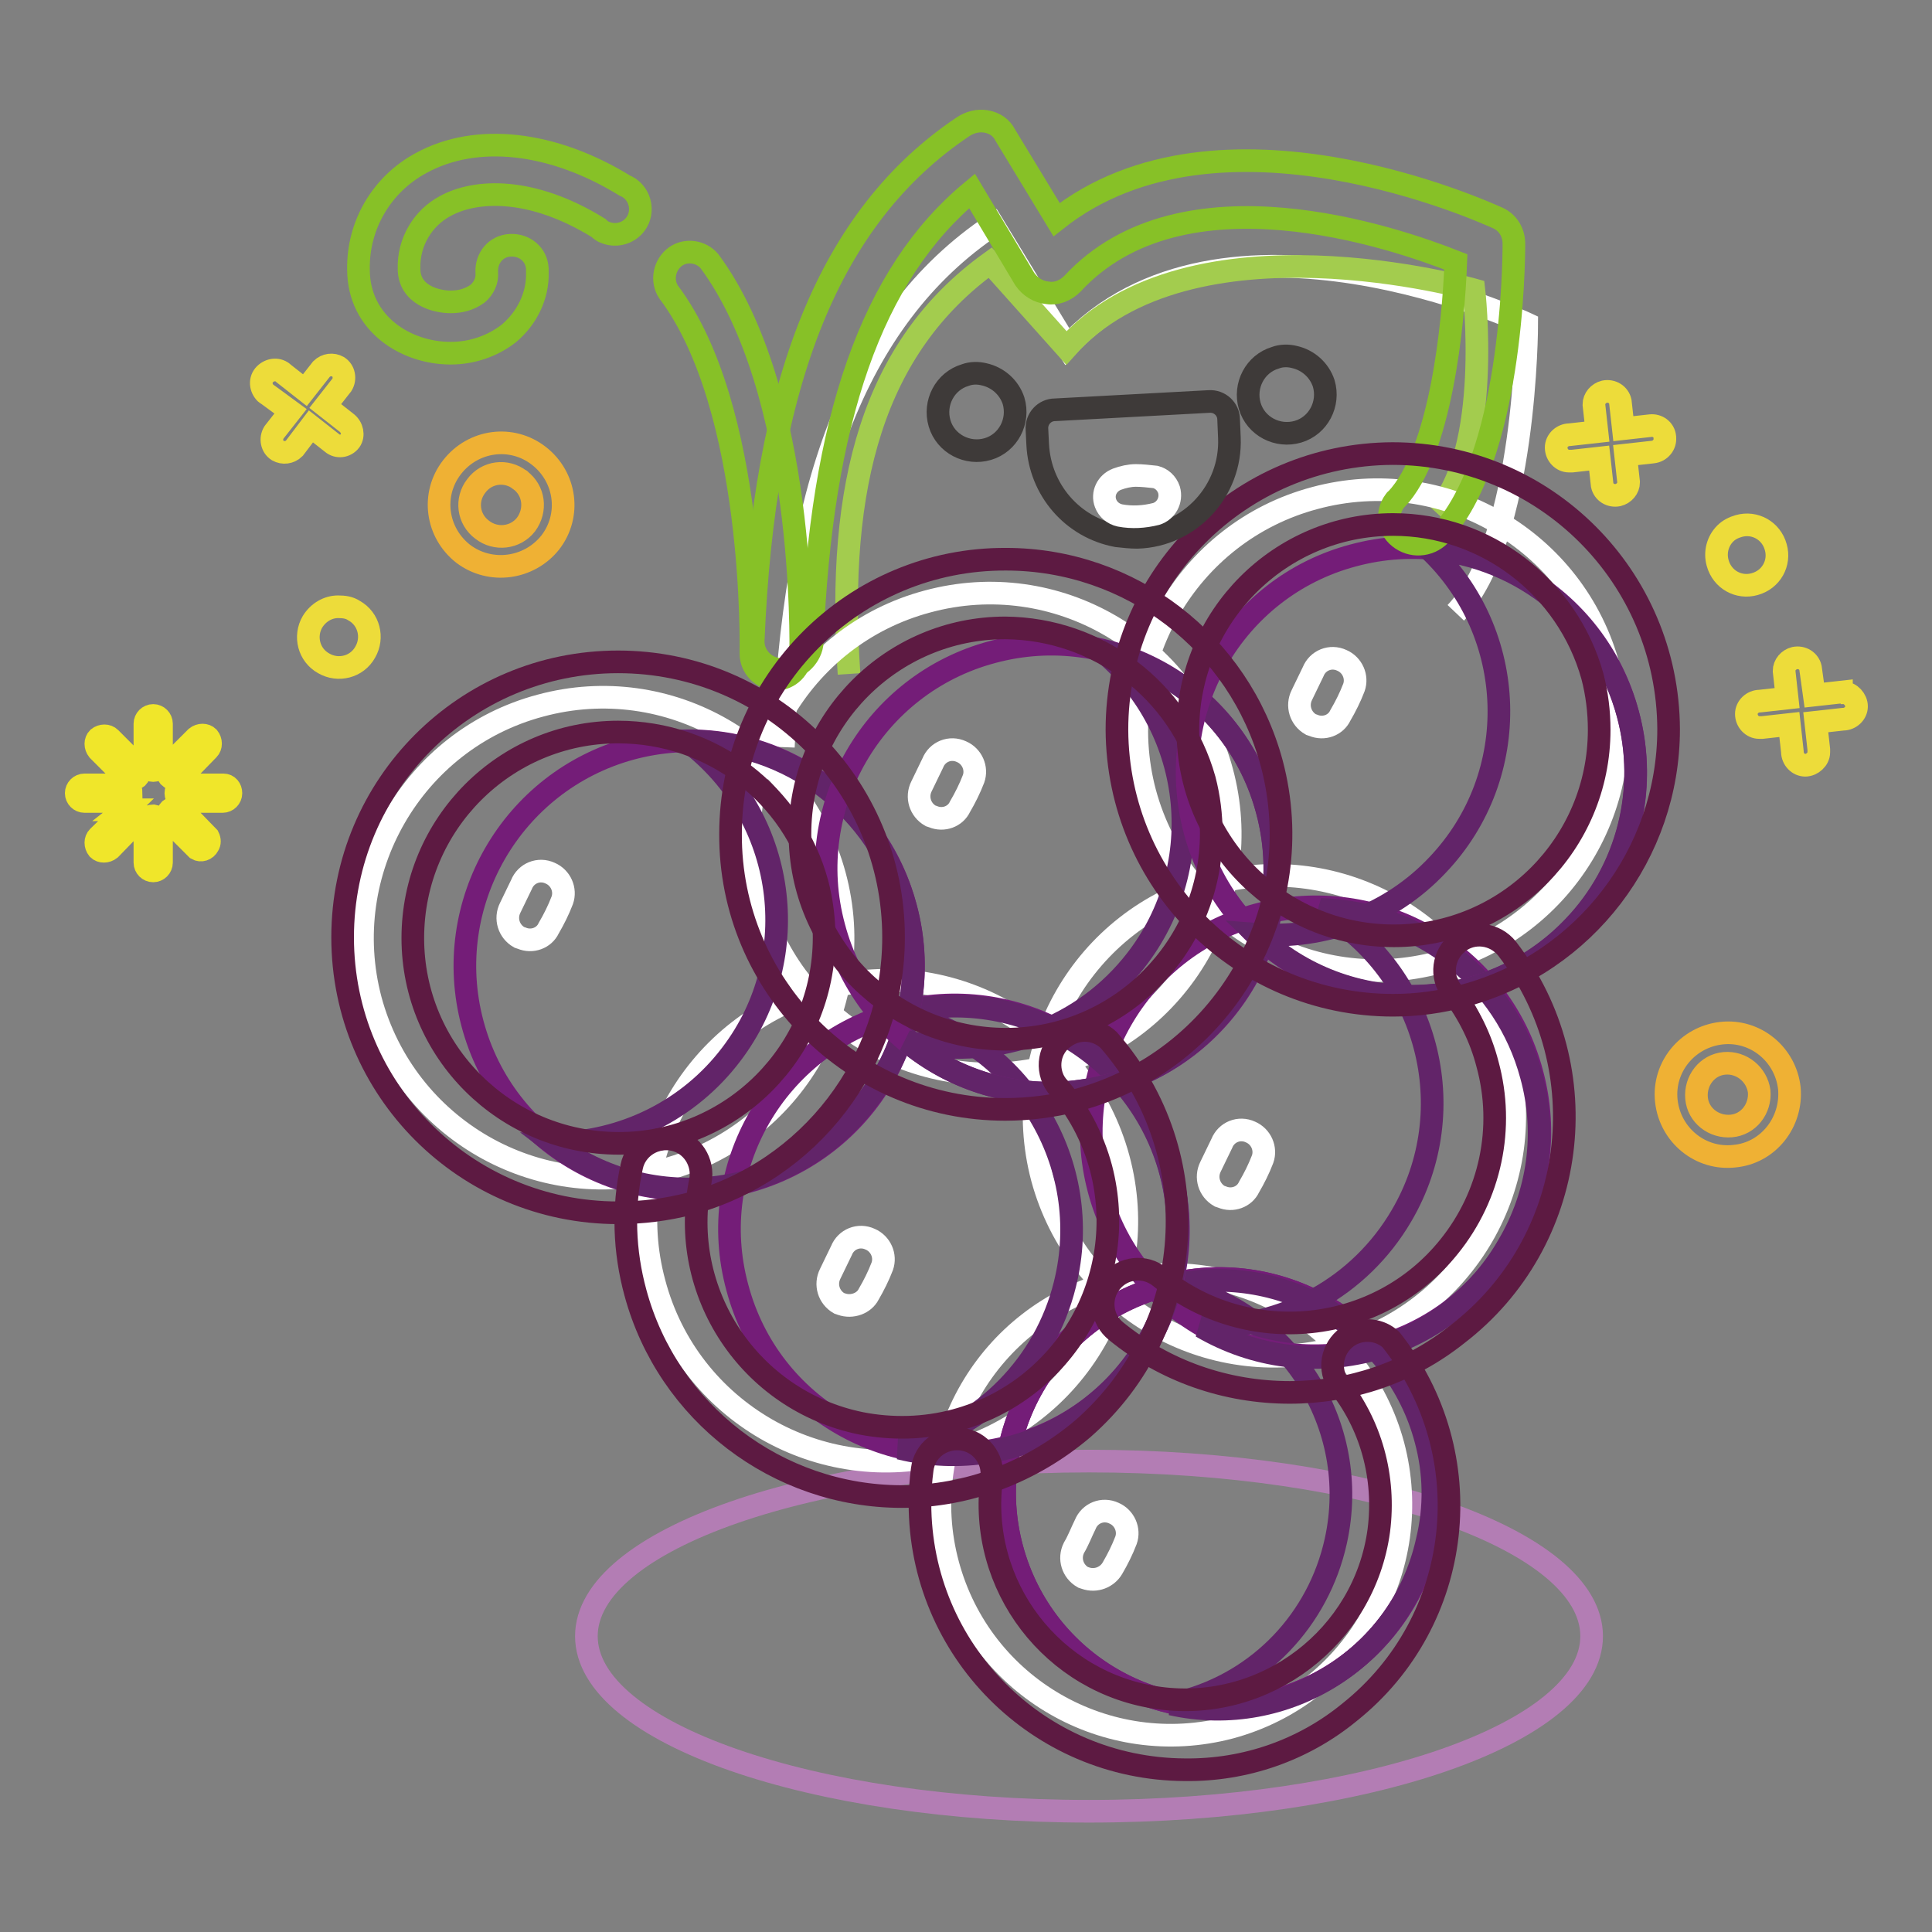 <?xml version="1.0" encoding="utf-8"?>
<!-- Svg Vector Icons : http://www.onlinewebfonts.com/icon -->
<!DOCTYPE svg PUBLIC "-//W3C//DTD SVG 1.1//EN" "http://www.w3.org/Graphics/SVG/1.1/DTD/svg11.dtd">
<svg version="1.1" xmlns="http://www.w3.org/2000/svg" xmlns:xlink="http://www.w3.org/1999/xlink" x="0px" y="0px" viewBox="0 0 256 256" enable-background="new 0 0 256 256" xml:space="preserve">
<rect x="0" y="0" width="256" height="256" fill="#808080" stroke="none"/>
<g> <path stroke-width="3" fill-opacity="0" stroke="#b37db4"  d="M77.7,216.8c0,12.8,29.8,23.2,66.6,23.2c36.8,0,66.6-10.4,66.6-23.2s-29.8-23.2-66.6-23.2 C107.6,193.6,77.7,204,77.7,216.8L77.7,216.8z"/> <path stroke-width="3" fill-opacity="0" stroke="#ffffff"  d="M103.8,99c1.3-33.3,9.1-56.7,27.8-69.2l9.8,16.1c20.4-22,60.9-3,60.9-3s0,28.4-9.4,38.3"/> <path stroke-width="3" fill-opacity="0" stroke="#a3cc4e"  d="M112.5,89.3c-1.7-25.1,3.2-43.3,18.7-54.5l10.1,11.3c16.3-18.4,54-7.7,54-7.7s2.5,21.3-5,29.5"/> <path stroke-width="3" fill-opacity="0" stroke="#ffffff"  d="M125.6,207.3c4.4,16.3,21.1,25.9,37.4,21.6c16.3-4.4,25.9-21.1,21.6-37.4c-4.4-16.3-21.1-25.9-37.3-21.6 C130.9,174.3,121.2,191,125.6,207.3C125.6,207.3,125.6,207.3,125.6,207.3L125.6,207.3z"/> <path stroke-width="3" fill-opacity="0" stroke="#ffffff"  d="M138.1,156.1c4.6,17,22,27.1,39,22.5c17-4.6,27.1-22,22.5-39c-4.5-17-22-27.1-39-22.5 S133.6,139.1,138.1,156.1C138.1,156.1,138.1,156.1,138.1,156.1L138.1,156.1z"/> <path stroke-width="3" fill-opacity="0" stroke="#ffffff"  d="M86.7,170c4.5,17,22,27.1,39,22.5c17-4.5,27.1-22,22.5-39c0,0,0,0,0,0c-4.6-17-22-27.1-39-22.5 C92.2,135.6,82.1,153,86.7,170L86.7,170z"/> <path stroke-width="3" fill-opacity="0" stroke="#ffffff"  d="M49.1,132.5c4.6,17,22,27.1,39,22.5c17-4.6,27.1-22,22.5-39l0,0c-4.6-17-22-27.1-39-22.5 C54.7,98,44.6,115.5,49.1,132.5L49.1,132.5z"/> <path stroke-width="3" fill-opacity="0" stroke="#ffffff"  d="M100.4,118.7c4.5,17,22,27.1,39,22.5c17-4.5,27.1-22,22.5-39c0,0,0,0,0,0c-4.6-17-22-27.1-39-22.5 C106,84.2,95.9,101.7,100.4,118.7L100.4,118.7z"/> <path stroke-width="3" fill-opacity="0" stroke="#ffffff"  d="M151.7,105c4.6,17,22,27.1,39,22.5c17-4.6,27.1-22,22.5-39c-4.5-17-22-27.1-39-22.5 C157.3,70.5,147.2,88,151.7,105C151.7,105,151.7,105,151.7,105L151.7,105z"/> <path stroke-width="3" fill-opacity="0" stroke="#741d78"  d="M134.1,205.2c4.1,15.2,19.7,24.2,34.8,20.1c15.2-4.1,24.2-19.7,20.1-34.8c0,0,0,0,0,0 c-4.1-15.2-19.7-24.2-34.8-20.1C139.1,174.4,130,190,134.1,205.2C134.1,205.2,134.1,205.2,134.1,205.2z"/> <path stroke-width="3" fill-opacity="0" stroke="#741d78"  d="M134.1,205.2c4.1,15.2,19.7,24.2,34.8,20.1c15.2-4.1,24.2-19.7,20.1-34.8c0,0,0,0,0,0 c-4.1-15.2-19.7-24.2-34.8-20.1C139.1,174.4,130,190,134.1,205.2C134.1,205.2,134.1,205.2,134.1,205.2z"/> <path stroke-width="3" fill-opacity="0" stroke="#622469"  d="M188.9,190.7c-3.9-14.6-18.7-23.6-33.5-20.4c15.3,3.4,25,18.5,21.6,33.9c-2.3,10.4-10.1,18.6-20.4,21.3 c-0.4,0.1-0.9,0.2-1.4,0.3c15.3,3.4,30.5-6.3,33.9-21.6C190.2,199.7,190.1,195.1,188.9,190.7L188.9,190.7z"/> <path stroke-width="3" fill-opacity="0" stroke="#741d78"  d="M145.6,157.6c4.2,15.9,20.5,25.3,36.4,21c15.9-4.2,25.3-20.5,21-36.4c0,0,0,0,0,0 c-4.2-15.9-20.5-25.3-36.4-21C150.8,125.5,141.4,141.8,145.6,157.6C145.6,157.6,145.6,157.6,145.6,157.6z"/> <path stroke-width="3" fill-opacity="0" stroke="#622469"  d="M202.9,142.5c-3.4-12.7-14.7-21.6-27.9-22c14.2,8.3,19,26.5,10.7,40.6c-5.5,9.4-15.6,15-26.5,14.7 c14.2,8.3,32.4,3.5,40.6-10.7C203.9,158.2,205,150.1,202.9,142.5z"/> <path stroke-width="3" fill-opacity="0" stroke="#741d78"  d="M97.7,170.6c4.2,15.9,20.5,25.3,36.4,21c15.9-4.2,25.3-20.5,21-36.4c0,0,0,0,0,0 c-4.2-15.9-20.5-25.3-36.4-21C102.8,138.5,93.4,154.8,97.7,170.6C97.7,170.6,97.7,170.6,97.7,170.6z"/> <path stroke-width="3" fill-opacity="0" stroke="#622469"  d="M155.1,155.3c-4.2-15.6-20-25-35.7-21.1c15.9,3.9,25.7,20,21.7,36c-2.6,10.5-10.7,18.8-21.2,21.6l-0.7,0.1 c15.9,3.9,32-5.8,36-21.7C156.4,165.2,156.4,160.1,155.1,155.3z"/> <path stroke-width="3" fill-opacity="0" stroke="#741d78"  d="M62.6,135.6c4.2,15.9,20.5,25.3,36.4,21s25.3-20.5,21-36.4c0,0,0,0,0,0c-4.2-15.9-20.5-25.3-36.4-21 C67.8,103.5,58.4,119.8,62.6,135.6C62.6,135.6,62.6,135.6,62.6,135.6z"/> <path stroke-width="3" fill-opacity="0" stroke="#622469"  d="M120,120.2c-3.5-13-15.4-22.1-28.9-22c13.1,9.9,15.7,28.5,5.8,41.5c-5.6,7.4-14.3,11.7-23.6,11.8 c13,9.9,31.7,7.4,41.6-5.7C120.6,138.6,122.4,129.1,120,120.2z"/> <path stroke-width="3" fill-opacity="0" stroke="#741d78"  d="M110.5,122.8c4.2,15.9,20.5,25.3,36.4,21s25.3-20.5,21-36.4c0,0,0,0,0,0c-4.2-15.9-20.5-25.3-36.4-21 C115.7,90.6,106.2,106.9,110.5,122.8C110.5,122.8,110.5,122.8,110.5,122.8z"/> <path stroke-width="3" fill-opacity="0" stroke="#622469"  d="M167.9,107.4c-2.8-10.6-11.2-18.7-21.9-21.2c12.6,10.5,14.4,29.2,3.9,41.8c-7.2,8.7-18.7,12.6-29.7,10 c12.6,10.5,31.3,8.7,41.8-3.9C168.2,126.7,170.4,116.7,167.9,107.4z"/> <path stroke-width="3" fill-opacity="0" stroke="#741d78"  d="M158.3,110c4.2,15.9,20.5,25.3,36.4,21c15.9-4.2,25.3-20.5,21-36.4c0,0,0,0,0,0 c-4.2-15.9-20.5-25.3-36.4-21C163.5,77.8,154.1,94.1,158.3,110C158.3,110,158.3,110,158.3,110z"/> <path stroke-width="3" fill-opacity="0" stroke="#622469"  d="M215.7,94.6c-3.3-12.2-13.9-20.9-26.4-21.9c11.9,11.2,12.5,30,1.2,41.9c-6.2,6.6-15,9.9-24,9.2 c11.9,11.3,30.7,10.9,42-1C215.7,115.3,218.4,104.6,215.7,94.6z"/> <path stroke-width="3" fill-opacity="0" stroke="#87c127"  d="M103.6,88.7h-0.1c-2,0-3.7-1.7-3.7-3.7c0,0,0,0,0,0c1.4-34.6,10.2-56.4,27.8-68.2c0.9-0.6,2-0.9,3.1-0.7 c1.1,0.2,2,0.8,2.5,1.8l6.8,11.2c21.6-17.1,56.9-0.9,58.5-0.2c1.3,0.6,2.1,1.9,2.1,3.4c0,2.9-0.3,28.5-9.8,38.6 c-1.5,1.5-3.8,1.6-5.4,0.3c-1.5-1.2-1.7-3.3-0.6-4.8c0.1-0.1,0.1-0.2,0.2-0.2c5.9-6.2,7.6-23.2,7.9-31.5 c-8.1-3.2-36.2-12.9-50.8,2.9c-0.9,0.9-2.1,1.4-3.3,1.2c-1.2-0.1-2.3-0.8-3-1.8l-7-11.7c-13.3,11-20,30.3-21.2,60.1 C107.3,87.2,105.6,88.8,103.6,88.7z"/> <path stroke-width="3" fill-opacity="0" stroke="#87c127"  d="M102.8,90c-1.9-0.1-3.3-1.6-3.3-3.4c0-0.3,0.7-32.5-10.9-47.9c-1-1.5-0.6-3.6,0.9-4.7 c1.4-1,3.4-0.7,4.5,0.6c12.8,17.3,12.1,50.7,12.1,52.1C106.1,88.5,104.6,90,102.8,90z M59.7,46.8c-5.9,0-12.2-3.9-12.2-11.1 c-0.1-5.9,3.1-11.3,8.3-14.1c7.3-4,17.4-2.9,27,3c1.7,0.7,2.5,2.7,1.8,4.4c-0.7,1.7-2.7,2.5-4.4,1.8c-0.3-0.1-0.6-0.3-0.9-0.6 C70.4,24.7,63,25.1,59,27.3c-3,1.6-4.9,4.8-4.8,8.3c0,3.5,3.6,4.4,5.5,4.4c1.3,0,2.5-0.3,3.6-1.1c0.8-0.7,1.3-1.7,1.2-2.8 c-0.1-1.9,1.2-3.5,3.1-3.6c1.9-0.1,3.5,1.2,3.6,3.1c0,0.2,0,0.3,0,0.5c0.1,3.1-1.4,6.1-3.8,8.1C65.2,45.9,62.5,46.8,59.7,46.8z"/> <path stroke-width="3" fill-opacity="0" stroke="#5d1a42"  d="M157,234.5c-19.4-0.1-35.1-15.8-35.1-35.3c0-1.5,0.1-3,0.3-4.5c0.3-2.5,2.6-4.3,5.2-4 c2.5,0.3,4.3,2.6,4,5.1c0,0,0,0,0,0.1c-1.9,14.2,8.1,27.2,22.2,29.1s27.2-8.1,29.1-22.2c0.9-7-1-14.1-5.5-19.6 c-1.3-2.2-0.5-5,1.7-6.3c1.8-1,4-0.7,5.4,0.6c12.1,15.2,9.7,37.3-5.5,49.4C172.7,231.9,165,234.6,157,234.5L157,234.5z"/> <path stroke-width="3" fill-opacity="0" stroke="#5d1a42"  d="M119.5,198.3c-16.5,0-31-11.1-35.3-27c-1.5-5.5-1.7-11.2-0.5-16.7c0.5-2.5,3-4.1,5.5-3.6 c2.5,0.5,4.1,3,3.6,5.5l0,0c-3,14.7,6.5,29.1,21.3,32.1c4.1,0.8,8.4,0.7,12.5-0.4c14.5-3.9,23.1-18.8,19.3-33.4 c-1.1-4.1-3.1-7.9-5.9-11c-1.5-2.1-1-5,1.1-6.4c1.8-1.3,4.2-1.1,5.8,0.4c13.3,15.2,11.8,38.2-3.4,51.5 C136.8,195,128.3,198.3,119.5,198.3L119.5,198.3z"/> <path stroke-width="3" fill-opacity="0" stroke="#5d1a42"  d="M170.9,184.5c-8.4,0-16.5-2.8-23-8.1c-2-1.6-2.3-4.5-0.7-6.5c1.6-2,4.5-2.3,6.5-0.7 c11.7,9.5,28.9,7.7,38.3-4c5.5-6.8,7.4-15.8,5.1-24.2c-0.9-3.5-2.5-6.7-4.7-9.6c-1.6-2-1.2-4.9,0.8-6.5c2-1.6,4.9-1.2,6.5,0.8 c12.3,16,9.3,38.9-6.6,51.1C186.7,181.9,178.9,184.5,170.9,184.5L170.9,184.5z M81.9,160.7c-20.2,0-36.5-16.3-36.5-36.5 c0-20.2,16.3-36.5,36.5-36.5c20.2,0,36.5,16.3,36.5,36.5c0,16.5-11.1,31-27,35.3C88.3,160.3,85.1,160.7,81.9,160.7z M81.9,97 c-15,0-27.2,12.2-27.2,27.3c0,15,12.2,27.2,27.3,27.2c15,0,27.2-12.2,27.2-27.3c0-2.4-0.3-4.8-0.9-7.1C105.1,105.2,94.3,97,81.9,97 L81.9,97z"/> <path stroke-width="3" fill-opacity="0" stroke="#5d1a42"  d="M133.2,147c-20.2,0-36.5-16.4-36.4-36.5c0-20.2,16.4-36.5,36.5-36.4c16.5,0,30.9,11.1,35.2,27 c5.2,19.5-6.4,39.5-25.9,44.7C139.5,146.6,136.3,147,133.2,147z M133.2,83.2c-15,0-27.2,12.2-27.2,27.3c0,15,12.2,27.2,27.3,27.2 c15,0,27.2-12.2,27.2-27.3c0-2.4-0.3-4.8-0.9-7.1C156.3,91.5,145.5,83.3,133.2,83.2L133.2,83.2z"/> <path stroke-width="3" fill-opacity="0" stroke="#5d1a42"  d="M184.6,133.2c-20.2,0-36.5-16.3-36.6-36.5c0-20.2,16.3-36.5,36.5-36.6c20.2,0,36.5,16.3,36.6,36.5 c0,16.5-11.1,31-27,35.3C190.9,132.8,187.7,133.2,184.6,133.2z M184.6,69.5c-15,0-27.2,12.2-27.2,27.3c0,15,12.2,27.2,27.3,27.2 c15,0,27.2-12.2,27.2-27.3c0-2.4-0.3-4.8-0.9-7.1C207.7,77.8,196.9,69.5,184.6,69.5L184.6,69.5z"/> <path stroke-width="3" fill-opacity="0" stroke="#eddc3a"  d="M41.4,82.4c-1.1,1.9-0.5,4.4,1.5,5.5c1.9,1.1,4.4,0.5,5.5-1.5c1.1-1.9,0.5-4.4-1.5-5.5 c-0.6-0.4-1.3-0.5-2.1-0.5C43.5,80.4,42.2,81.1,41.4,82.4z M45.9,56l-2.8-2.2l2.2-2.8c0.5-0.8,0.3-1.9-0.5-2.4 c-0.7-0.4-1.6-0.3-2.2,0.3l-2.2,2.8l-2.8-2.2c-0.7-0.7-1.8-0.6-2.5,0.1c-0.7,0.7-0.6,1.8,0.1,2.5c0.1,0.1,0.2,0.1,0.3,0.2l3,2.2 l-2.2,2.8c-0.5,0.8-0.3,1.9,0.5,2.4c0.7,0.4,1.6,0.3,2.2-0.3l2.2-2.9l2.8,2.2c0.7,0.6,1.8,0.5,2.4-0.3C46.9,57.7,46.7,56.6,45.9,56 L45.9,56z"/> <path stroke-width="3" fill-opacity="0" stroke="#efb134"  d="M61.4,73.4c-3.6-2.8-4.3-7.9-1.5-11.5s7.9-4.3,11.5-1.5c3.6,2.8,4.3,7.9,1.5,11.5 C70.1,75.4,65,76.1,61.4,73.4z M68.9,63.6c-1.8-1.4-4.4-1.1-5.8,0.8c-1.4,1.8-1.1,4.4,0.8,5.8c1.8,1.4,4.4,1.1,5.8-0.7 C71.1,67.6,70.8,65,68.9,63.6C69,63.6,68.9,63.6,68.9,63.6z"/> <path stroke-width="3" fill-opacity="0" stroke="#eddc3a"  d="M227.6,74.6c0.6,2.2,2.8,3.4,4.9,2.8c2.2-0.6,3.4-2.8,2.8-4.9c-0.6-2.2-2.8-3.4-4.9-2.8 c-0.7,0.2-1.3,0.5-1.8,1C227.6,71.7,227.2,73.2,227.6,74.6z M218.7,56.4l-3.6,0.4l-0.4-3.6c-0.2-0.9-1.1-1.5-2.1-1.3 c-0.8,0.2-1.4,0.9-1.4,1.7l0.4,3.6l-3.6,0.4c-1,0-1.8,0.8-1.8,1.7c0,1,0.8,1.8,1.7,1.8c0.1,0,0.3,0,0.4,0l3.6-0.4l0.4,3.6 c0.2,0.9,1.1,1.5,2.1,1.3c0.8-0.2,1.4-0.9,1.4-1.7l-0.4-3.6l3.6-0.4c1-0.1,1.7-1,1.6-1.9c0,0,0-0.1,0-0.1c-0.1-1-1-1.6-1.9-1.5h0 V56.4z M244,91.7l-3.6,0.4l-0.5-3.6c-0.2-0.9-1.1-1.5-2.1-1.3c-0.8,0.2-1.4,0.9-1.4,1.7l0.4,3.6l-3.6,0.4c-1,0-1.8,0.8-1.8,1.7 c0,1,0.8,1.8,1.7,1.8c0.1,0,0.3,0,0.4,0l3.6-0.4l0.4,3.6c0,1,0.8,1.8,1.7,1.8s1.8-0.8,1.8-1.7c0-0.1,0-0.3,0-0.4l-0.4-3.6l3.6-0.4 c1,0,1.8-0.8,1.8-1.7s-0.8-1.8-1.7-1.8c-0.1,0-0.3,0-0.4,0H244z"/> <path stroke-width="3" fill-opacity="0" stroke="#efb134"  d="M229.8,153.2c-4.5,0.5-8.5-2.8-9-7.3c-0.5-4.5,2.8-8.5,7.3-9c4.5-0.5,8.5,2.8,9,7.3 C237.5,148.7,234.3,152.8,229.8,153.2L229.8,153.2z M228.5,140.9c-2.3,0.2-3.9,2.3-3.7,4.6c0.2,2.3,2.3,3.9,4.6,3.7 c2.3-0.2,3.9-2.3,3.7-4.6C232.8,142.4,230.8,140.7,228.5,140.9C228.5,140.9,228.5,140.9,228.5,140.9z"/> <path stroke-width="3" fill-opacity="0" stroke="#f0e62a"  d="M14.6,97.8c-0.4-0.4-1.1-0.4-1.6,0c0,0,0,0,0,0c-0.4,0.4-0.4,1.1,0,1.6l3.6,3.6c0.4,0.4,1.1,0.4,1.6,0 c0.4-0.4,0.4-1.1,0-1.6c0,0,0,0,0,0L14.6,97.8z M24.1,107.3c-0.4-0.4-1.1-0.4-1.6,0c-0.4,0.4-0.4,1.1,0,1.6c0,0,0,0,0,0l3.6,3.6 c0.5,0.3,1.2,0.1,1.5-0.5c0.2-0.3,0.2-0.7,0-1.1L24.1,107.3z M23.3,103.2c0.3,0,0.6-0.1,0.8-0.3l3.5-3.6c0.4-0.4,0.4-1.1,0-1.6 c-0.4-0.4-1.1-0.4-1.6,0c0,0,0,0,0,0l-3.6,3.6c-0.4,0.4-0.4,1.1,0,1.6c0,0,0,0,0,0C22.7,103.2,23,103.3,23.3,103.2L23.3,103.2z  M16.7,107.3l-3.7,3.6c-0.4,0.4-0.4,1.1,0,1.6c0.4,0.4,1.1,0.4,1.6,0l3.5-3.6c0.4-0.4,0.4-1.1,0-1.6c-0.4-0.4-1.1-0.4-1.6,0l0,0 L16.7,107.3z M17.4,105.1c0-0.6-0.5-1.1-1.1-1.1h-5.1c-0.6,0-1.1,0.5-1.1,1.1c0,0.6,0.5,1.1,1.1,1.1H16c0.6,0,1.1-0.5,1.1-1.1 c0,0,0,0,0,0H17.4z M29.6,104h-5.2c-0.6,0-1.1,0.5-1.1,1.1c0,0.6,0.5,1.1,1.1,1.1h5.1c0.6,0,1.1-0.5,1.1-1.1 C30.6,104.5,30.2,104,29.6,104L29.6,104z M20.3,94.8c-0.6,0-1.1,0.5-1.1,1.1v5.1c0,0.6,0.5,1.1,1.1,1.1s1.1-0.5,1.1-1.1l0,0v-5.1 C21.4,95.3,20.9,94.8,20.3,94.8z M20.3,108.1c-0.6,0-1.1,0.5-1.1,1.1v5.1c0,0.6,0.5,1.1,1.1,1.1s1.1-0.5,1.1-1.1v-5.1 C21.4,108.7,20.9,108.2,20.3,108.1C20.3,108.1,20.3,108.1,20.3,108.1z"/> <path stroke-width="3" fill-opacity="0" stroke="#3e3a39"  d="M134.3,53.1c0.8,2.7-0.7,5.6-3.4,6.4c-2.7,0.8-5.6-0.7-6.4-3.4s0.7-5.6,3.4-6.4c0.8-0.3,1.7-0.3,2.5-0.1 C132.2,50,133.7,51.3,134.3,53.1z M175.4,50.8c0.8,2.7-0.7,5.6-3.4,6.4c-2.7,0.8-5.6-0.7-6.4-3.4c-0.8-2.7,0.7-5.6,3.4-6.4 c0.8-0.3,1.7-0.3,2.5-0.1C173.3,47.7,174.8,49,175.4,50.8z M148,71c-5.9-1.1-10.2-6.1-10.5-12.1l-0.1-2c-0.1-1.4,1-2.6,2.4-2.6 l20.4-1.1c1.4-0.1,2.6,1,2.6,2.4l0.1,2.4c0.3,7-5.2,13-12.2,13.2C149.8,71.2,148.9,71.1,148,71L148,71z"/> <path stroke-width="3" fill-opacity="0" stroke="#ffffff"  d="M150.5,63c-0.8,0-1.7,0.2-2.5,0.5c-1.3,0.5-2,1.9-1.5,3.2c0.3,0.8,1,1.4,1.9,1.6c1.6,0.3,3.2,0.2,4.8-0.2 c1.3-0.4,2.1-1.8,1.7-3.2c-0.3-0.9-1-1.5-1.8-1.7C152.2,63.1,151.3,63,150.5,63z M69.1,124.3l-0.3-0.1c-1.4-0.8-1.9-2.5-1.2-3.9 c0,0,0,0,0,0c0.5-1,1-2.1,1.5-3.1c0.6-1.5,2.3-2.2,3.8-1.5c1.4,0.6,2.1,2.2,1.6,3.6c-0.5,1.3-1.1,2.5-1.8,3.7 C72.1,124.3,70.5,124.9,69.1,124.3z M123.6,108.2l-0.3-0.1c-1.4-0.8-1.9-2.5-1.2-3.9c0,0,0,0,0,0c0.5-1,1-2.1,1.5-3.1 c0.6-1.5,2.3-2.2,3.8-1.5c1.4,0.6,2.1,2.2,1.6,3.6c-0.5,1.3-1.1,2.5-1.8,3.7C126.6,108.2,125,108.8,123.6,108.2L123.6,108.2z  M174,96.1l-0.3-0.1c-1.4-0.8-1.9-2.5-1.2-3.9c0,0,0,0,0,0c0.5-1,1-2.1,1.5-3.1c0.6-1.5,2.3-2.2,3.8-1.5c1.4,0.6,2.1,2.2,1.6,3.6 c-0.5,1.3-1.1,2.5-1.8,3.7C177,96.1,175.4,96.7,174,96.1z M111.5,172.8l-0.3-0.1c-1.4-0.8-1.9-2.5-1.2-3.9c0,0,0,0,0,0 c0.5-1,1-2.1,1.5-3.1c0.6-1.5,2.3-2.2,3.8-1.5c1.4,0.6,2.1,2.2,1.6,3.6c-0.5,1.3-1.1,2.5-1.8,3.7 C114.5,172.7,112.9,173.3,111.5,172.8z M161.9,158.6l-0.3-0.1c-1.4-0.8-1.9-2.5-1.2-3.9c0,0,0,0,0,0c0.5-1,1-2.1,1.5-3.1 c0.6-1.5,2.3-2.2,3.8-1.5c1.4,0.6,2.1,2.2,1.6,3.6c-0.5,1.3-1.1,2.5-1.8,3.7C164.9,158.6,163.3,159.2,161.9,158.6L161.9,158.6z  M143.8,209.1l-0.3-0.1c-1.4-0.8-1.9-2.5-1.2-3.9c0,0,0,0,0,0c0.6-1,1-2.1,1.5-3.1c0.6-1.5,2.3-2.2,3.8-1.5 c1.4,0.6,2.1,2.2,1.6,3.6c-0.5,1.3-1.1,2.5-1.8,3.7C146.7,209,145.2,209.6,143.8,209.1z"/></g>
</svg>